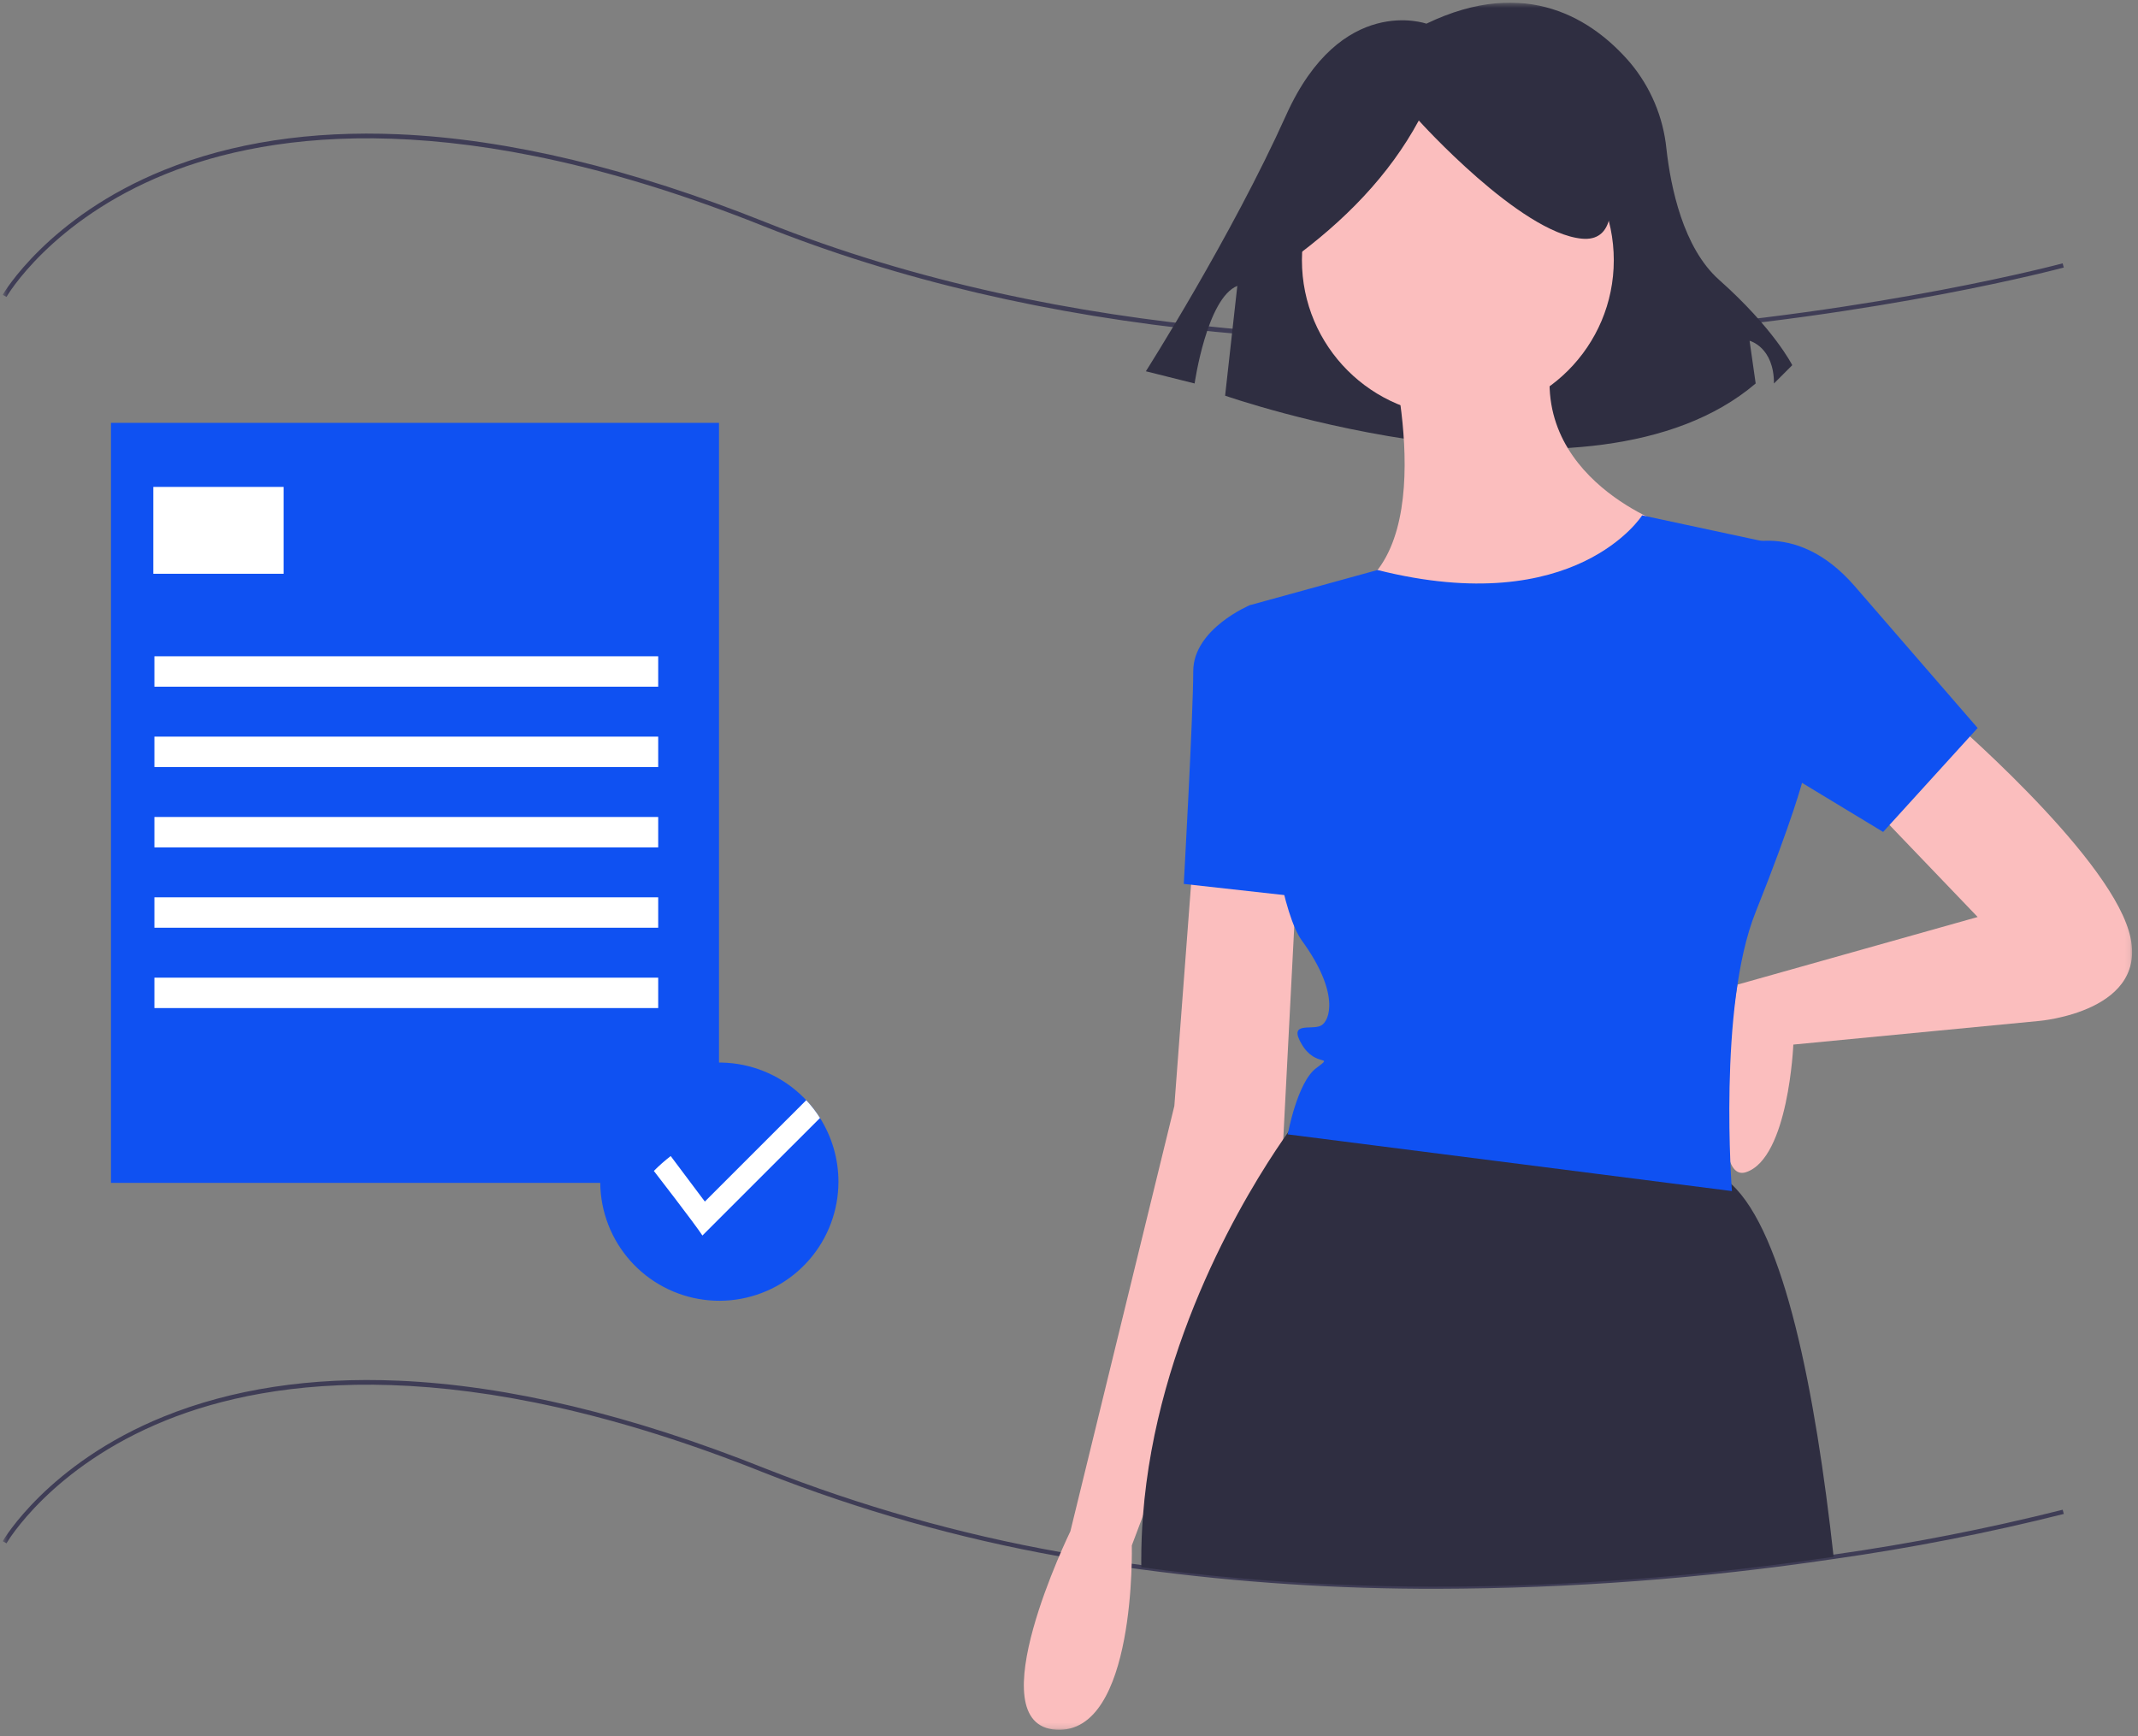 <svg width="399" height="324" viewBox="0 0 399 324" fill="none" xmlns="http://www.w3.org/2000/svg">
<rect x="0" y="0" width="399" height="324" fill="#808080" stroke="none"/>
<g clip-path="url(#clip0_6_1266)">
<mask id="mask0_6_1266" style="mask-type:luminance" maskUnits="userSpaceOnUse" x="0" y="0" width="398" height="323">
<path d="M397.898 0.5H0.5V322.833H397.898V0.5Z" fill="white"/>
</mask>
<g mask="url(#mask0_6_1266)">
<path d="M268.241 296.517C249.744 296.566 231.266 295.356 212.934 292.893C212.334 292.817 211.729 292.731 211.126 292.641C206.626 292.001 202.126 291.27 197.747 290.467C178.874 287.099 160.383 281.861 142.547 274.83C86.182 252.283 50.753 257.083 30.953 265.083C9.524 273.735 1.287 287.889 1.206 288.031L0.506 287.631C0.588 287.487 8.931 273.121 30.594 264.356C43.294 259.216 58.03 256.97 74.394 257.678C94.818 258.563 117.85 264.078 142.851 274.078C160.638 281.089 179.078 286.312 197.9 289.67C202.266 290.47 206.758 291.201 211.25 291.839C211.85 291.928 212.45 292.013 213.05 292.09C262.742 298.926 310.681 294.803 342.15 290.142C356.552 288.103 370.836 285.306 384.943 281.763L385.155 282.545C371.017 286.097 356.702 288.901 342.269 290.945C317.765 294.595 293.027 296.457 268.253 296.518L268.241 296.517Z" fill="#3F3D56"/>
<path d="M268.295 63.912C254.008 63.912 240.095 63.244 226.68 61.912C195.843 58.841 167.535 52.212 142.542 42.217C86.186 19.674 50.753 24.472 30.952 32.466C9.523 41.117 1.286 55.272 1.205 55.414L0.505 55.014C0.587 54.87 8.93 40.505 30.593 31.739C43.293 26.599 58.029 24.352 74.393 25.061C94.817 25.945 117.849 31.461 142.85 41.461C199.295 64.039 262.104 64.926 304.855 61.698C351.192 58.198 384.605 49.237 384.937 49.147L385.149 49.929C384.817 50.019 351.349 58.997 304.934 62.505C292.501 63.442 280.265 63.912 268.295 63.912Z" fill="#3F3D56"/>
<path d="M266.196 4.419C266.196 4.419 250.263 -1.271 240.02 21.49C229.777 44.251 213.844 69.29 213.844 69.29L222.944 71.566C222.944 71.566 225.22 55.633 230.911 53.357L228.635 73.843C228.635 73.843 296.921 97.743 327.649 71.567L326.511 63.6C326.511 63.6 331.063 64.738 331.063 71.567L334.477 68.153C334.477 68.153 331.063 61.324 320.82 52.22C314.097 46.244 311.787 34.875 310.993 27.767C310.398 21.831 308.023 16.214 304.18 11.652C297.378 3.762 284.975 -4.619 266.196 4.419Z" fill="#2F2E41"/>
<path d="M362.902 133.219C362.902 133.219 392.885 158.793 397.294 173.784C401.703 188.775 380.539 190.539 380.539 190.539L334.678 194.949C334.678 194.949 333.796 216.113 325.86 218.759C317.924 221.405 324.249 183.759 324.249 183.759L369.078 171.139L348.795 149.975L362.902 133.219Z" fill="#FBBEBE"/>
<path d="M222.686 159.674L219.159 206.412L199.759 285.779C199.759 285.779 182.122 321.935 197.113 322.817C212.104 323.699 211.222 288.425 211.222 288.425L239.441 213.467L242.087 162.32L222.686 159.674Z" fill="#FBBEBE"/>
<path d="M272.07 77.662C288.142 77.662 301.171 64.633 301.171 48.561C301.171 32.489 288.142 19.46 272.07 19.46C255.998 19.46 242.969 32.489 242.969 48.561C242.969 64.633 255.998 77.662 272.07 77.662Z" fill="#FBBEBE"/>
<path d="M258.842 62.671C258.842 62.671 269.424 100.591 252.669 110.291C235.914 119.991 294.998 127.046 310.869 97.945C310.869 97.945 282.65 88.245 290.586 62.671H258.842Z" fill="#FBBEBE"/>
<path d="M238.56 114.7L233.269 112.936C233.269 112.936 222.686 117.342 222.686 125.282C222.686 133.222 220.922 164.965 220.922 164.965L244.732 167.611L238.56 114.7Z" fill="#0F51F2"/>
<path d="M342.197 290.542C309.643 295.364 262.197 299.259 212.989 292.491C212.989 292.005 212.989 291.531 212.989 291.069C212.989 288.317 213.094 285.597 213.305 282.907C215.826 249.789 232.887 222.18 239.489 212.607C239.821 212.121 240.129 211.683 240.405 211.294C241.471 209.794 242.091 209.008 242.091 209.008C242.091 209.008 293.239 208.173 319.691 218.754C320.967 219.29 322.134 220.053 323.136 221.007C332.998 230.114 338.793 259.667 342.197 290.542Z" fill="#2F2E41"/>
<path d="M323.218 102.354C323.218 102.354 334.682 96.181 346.146 109.409L369.074 135.865L351.437 155.265L317.928 134.983L323.218 102.354Z" fill="#0F51F2"/>
<path d="M240.624 48.746C250.924 41.29 259.265 32.703 264.782 22.488C264.782 22.488 283.688 43.495 295.242 44.545C306.796 45.595 296.292 19.337 296.292 19.337L275.285 14.085L255.328 16.185L239.573 26.685L240.624 48.746Z" fill="#2F2E41"/>
<path d="M306.462 96.181C306.462 96.181 294.121 115.693 257.081 106.381L236.062 112.17L233.268 112.939C233.268 112.939 235.914 165.85 242.968 175.55C250.022 185.25 248.259 190.542 246.495 191.423C244.731 192.304 240.322 190.541 242.968 194.95C245.614 199.359 249.141 196.714 245.614 199.359C242.087 202.004 240.323 211.707 240.323 211.707L323.217 222.29C323.217 222.29 320.571 187.898 327.626 170.261C334.681 152.624 336.445 145.569 336.445 145.569L331.154 101.476L306.462 96.181Z" fill="#0F51F2"/>
<path d="M134.182 78.917H20.71V220.757H134.182V78.917Z" fill="#0F51F2"/>
<path d="M52.928 90.872H28.613V107.082H52.928V90.872Z" fill="white"/>
<path d="M122.836 122.482H28.816V128.156H122.836V122.482Z" fill="white"/>
<path d="M122.836 137.477H28.816V143.151H122.836V137.477Z" fill="white"/>
<path d="M122.836 152.472H28.816V158.146H122.836V152.472Z" fill="white"/>
<path d="M122.836 167.466H28.816V173.14H122.836V167.466Z" fill="white"/>
<path d="M122.836 182.46H28.816V188.134H122.836V182.46Z" fill="white"/>
<path d="M156.472 220.555C156.467 225.908 154.53 231.079 151.018 235.118C147.506 239.158 142.654 241.794 137.354 242.543C132.054 243.291 126.662 242.102 122.168 239.194C117.675 236.286 114.381 231.853 112.894 226.712C111.406 221.57 111.824 216.064 114.07 211.205C116.317 206.347 120.241 202.462 125.122 200.266C130.004 198.069 135.513 197.707 140.64 199.247C145.766 200.787 150.165 204.125 153.027 208.648C155.281 212.21 156.476 216.34 156.472 220.555Z" fill="#0F51F2"/>
<path d="M153.027 208.649L131.087 230.585C129.708 228.45 122.025 218.529 122.025 218.529C123.01 217.534 124.06 216.607 125.17 215.753L131.541 224.247L150.462 205.33C151.421 206.353 152.281 207.464 153.031 208.649H153.027Z" fill="white"/>
</g>
</g>
<defs>
<clipPath id="clip0_6_1266">
<rect width="398" height="323" fill="white" transform="translate(0.5 0.5)"/>
</clipPath>
</defs>
</svg>
